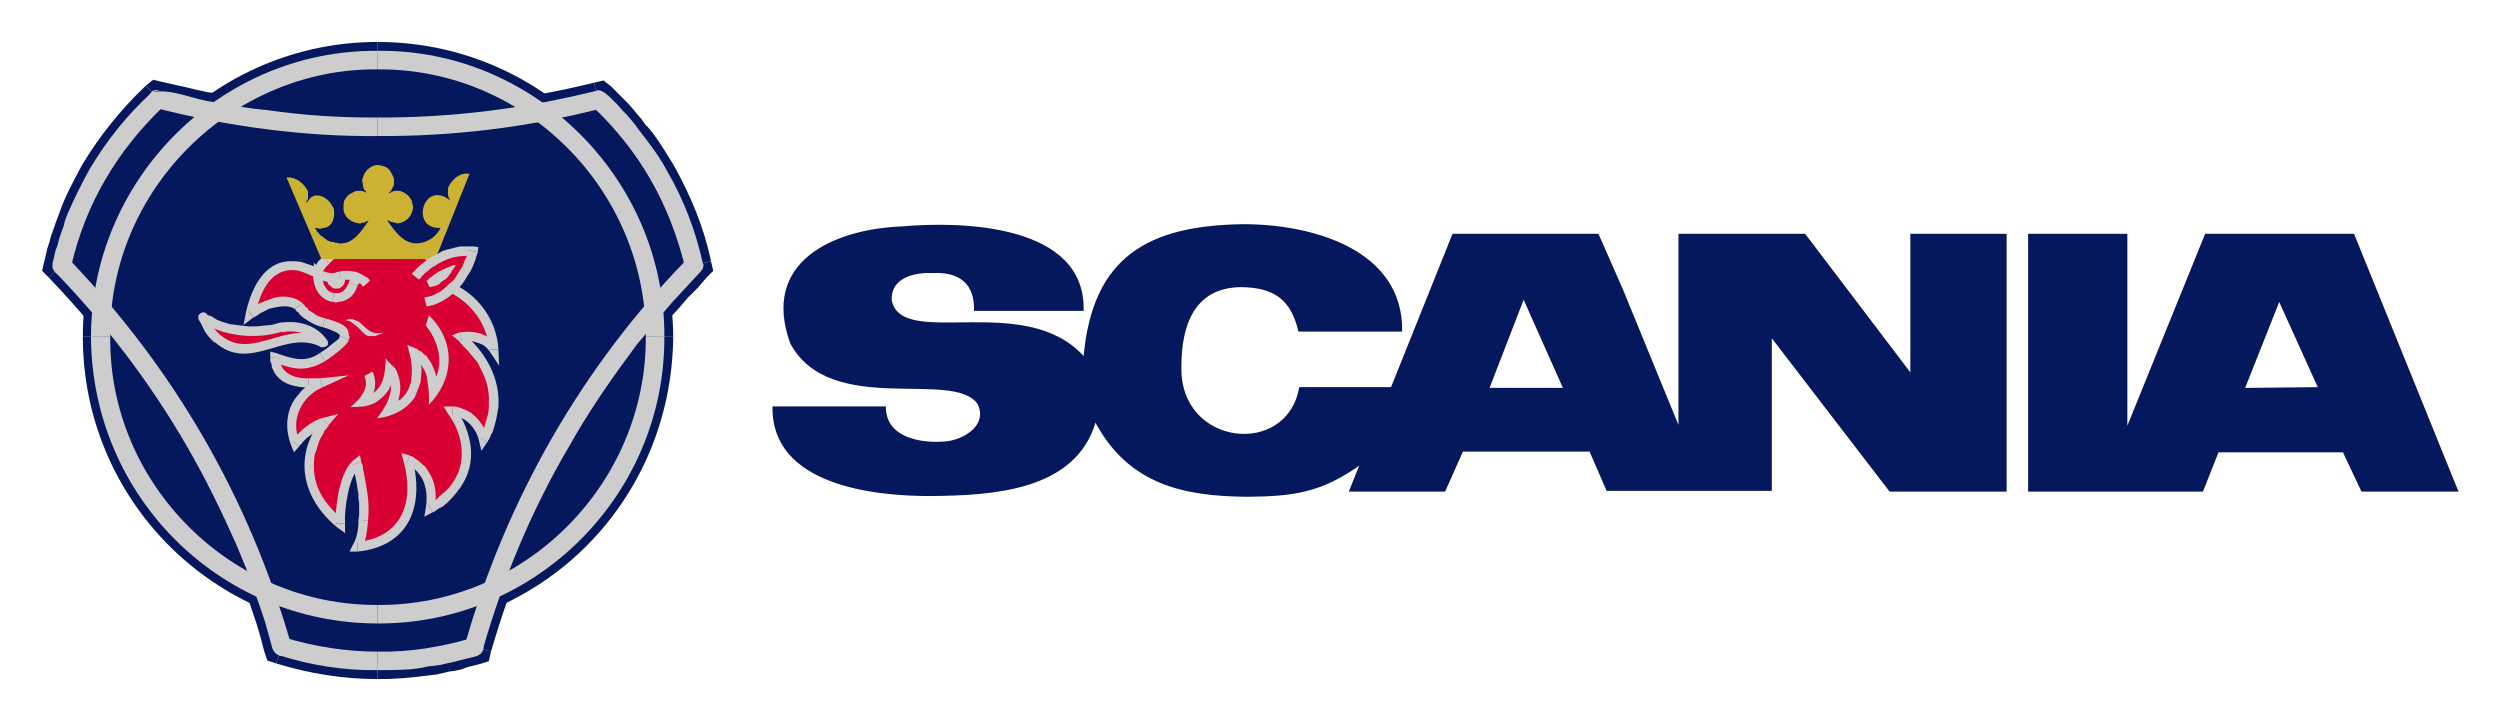 <?xml version="1.0" encoding="UTF-8" standalone="no"?>
<!-- Created with Inkscape (http://www.inkscape.org/) -->
<svg
   xmlns:svg="http://www.w3.org/2000/svg"
   xmlns="http://www.w3.org/2000/svg"
   version="1.0"
   width="596.08"
   height="171.89"
   id="svg2">
  <defs
     id="defs4">
    <clipPath
       id="clipPath2608">
      <path
         d="M 443.76,760.52 L 505.32,760.52 L 505.32,799.46 L 443.76,799.46 L 443.76,760.52 z"
         id="path2610" />
    </clipPath>
    <clipPath
       id="clipPath2592">
      <path
         d="M 380.1,760.52 L 450,760.52 L 450,799.46 L 380.1,799.46 L 380.1,760.52 z"
         id="path2594" />
    </clipPath>
    <clipPath
       id="clipPath2576">
      <path
         d="M 364.02,760.52 L 387.06,760.52 L 387.06,799.46 L 364.02,799.46 L 364.02,760.52 z"
         id="path2578" />
    </clipPath>
  </defs>
  <g
     transform="translate(2.325,-0.11)"
     id="layer1">
    <g
       transform="matrix(2.355,0,0,2.355,-278.533,10.906)"
       id="g3033">
      <path
         d="M 133.247,5.438 C 128.527,9.886 124.847,15.924 123.572,22.312 C 134.091,33.305 141.645,46.226 145.847,60.862 C 152.117,62.86 158.97,62.822 165.272,60.938 C 169.305,46.48 177.079,33.062 187.547,22.312 C 186.116,15.908 182.72,9.946 177.872,5.513 C 163.29,9.201 147.81,9.197 133.247,5.438"
         id="path2414"
         style="fill:#06185d;fill-opacity:1;fill-rule:evenodd;stroke:none" />
      <path
         d="M 124.847,21.038 L 125.297,22.688 C 126.731,16.564 129.866,11.014 134.522,6.787 L 132.047,4.088 C 129.531,6.486 127.389,9.14 125.597,12.113 C 124.786,13.652 123.92,15.184 123.347,16.837 L 122.897,18.038 L 122.672,18.712 L 122.447,19.312 L 122.297,19.913 L 122.072,20.587 L 121.922,21.262 L 121.772,21.863 L 122.222,23.512 L 121.772,21.863 L 121.547,22.837 L 122.222,23.512"
         id="path2416"
         style="fill:#06185d;fill-opacity:1;fill-rule:nonzero;stroke:none" />
      <path
         d="M 146.372,59.138 L 147.572,60.337 C 143.32,45.474 135.586,32.151 124.847,21.038 L 122.222,23.512 C 127.276,28.804 131.792,34.629 135.422,40.987 C 137.266,44.159 138.96,47.425 140.372,50.812 L 140.897,52.087 L 141.422,53.438 L 141.947,54.712 L 142.397,55.987 L 143.297,58.688 L 143.672,59.962 L 144.047,61.388 L 145.247,62.587 L 144.047,61.388 L 144.347,62.288 L 145.247,62.587"
         id="path2418"
         style="fill:#06185d;fill-opacity:1;fill-rule:nonzero;stroke:none" />
      <path
         d="M 155.522,60.562 C 152.104,60.461 149.66,60.148 146.372,59.138 L 145.247,62.587 C 148.489,63.59 152.13,64.194 155.522,64.162"
         id="path2420"
         style="fill:#06185d;fill-opacity:1;fill-rule:nonzero;stroke:none" />
      <path
         d="M 163.547,60.413 L 164.747,59.138 C 162.001,60.203 158.452,60.453 155.522,60.562 L 155.522,64.162 C 157.281,64.195 159.029,64.013 160.772,63.788 L 161.447,63.712 L 162.122,63.562 L 162.722,63.413 L 163.322,63.337 L 163.997,63.188 L 164.597,62.962 L 165.797,62.663 L 166.997,61.388 L 165.797,62.663 L 166.772,62.362 L 166.997,61.388"
         id="path2422"
         style="fill:#06185d;fill-opacity:1;fill-rule:nonzero;stroke:none" />
      <path
         d="M 185.747,22.688 L 186.197,21.038 C 175.496,32.135 167.725,45.568 163.547,60.413 L 166.997,61.388 C 169.166,53.956 171.822,47.722 175.622,40.987 C 177.479,37.83 179.517,34.781 181.697,31.837 L 182.522,30.788 L 183.422,29.663 L 184.247,28.613 L 185.147,27.562 L 186.047,26.587 L 186.947,25.538 L 187.922,24.562 L 188.822,23.512 L 189.272,21.863 L 188.822,23.512 L 189.497,22.837 L 189.272,21.863"
         id="path2424"
         style="fill:#06185d;fill-opacity:1;fill-rule:nonzero;stroke:none" />
      <path
         d="M 178.322,7.237 L 176.672,6.862 C 181.072,10.729 184.589,16.961 185.747,22.688 L 189.272,21.863 C 188.572,18.45 187.211,15.223 185.522,12.188 C 184.764,10.955 183.6,8.967 182.597,7.987 L 182.222,7.463 L 181.772,6.938 L 181.397,6.487 L 180.947,5.963 L 179.147,4.162 L 177.422,3.788 L 179.147,4.162 L 178.397,3.562 L 177.422,3.788"
         id="path2426"
         style="fill:#06185d;fill-opacity:1;fill-rule:nonzero;stroke:none" />
      <path
         d="M 155.522,10.088 C 163.2,10.072 170.891,9.188 178.322,7.237 L 177.422,3.788 C 170.055,5.595 163.094,6.395 155.522,6.487"
         id="path2428"
         style="fill:#06185d;fill-opacity:1;fill-rule:nonzero;stroke:none" />
      <path
         d="M 134.522,6.787 L 132.872,7.237 C 140.287,9.019 147.887,10.125 155.522,10.088 L 155.522,6.487 C 151.715,6.421 148.209,6.213 144.422,5.737 C 142.621,5.449 140.79,5.266 139.022,4.838 L 138.347,4.763 L 136.997,4.463 L 136.397,4.312 L 133.697,3.712 L 132.047,4.088 L 133.697,3.712 L 132.797,3.487 L 132.047,4.088"
         id="path2430"
         style="fill:#06185d;fill-opacity:1;fill-rule:nonzero;stroke:none" />
      <path
         d="M 127.472,29.512 C 127.527,13.963 139.971,1.554 155.522,1.462 C 170.954,1.465 183.704,14.057 183.572,29.512 C 183.791,44.932 170.885,57.651 155.522,57.638 C 140.052,57.572 127.426,45.011 127.472,29.512"
         id="path2432"
         style="fill:#06185d;fill-opacity:1;fill-rule:evenodd;stroke:none" />
      <path
         d="M 155.522,-0.338 C 139.055,-0.334 125.664,13.05 125.672,29.512 L 129.272,29.512 C 129.36,15.001 140.992,3.329 155.522,3.263"
         id="path2434"
         style="fill:#06185d;fill-opacity:1;fill-rule:nonzero;stroke:none" />
      <path
         d="M 185.447,29.512 C 185.294,12.963 172.106,-0.309 155.522,-0.338 L 155.522,3.263 C 169.965,3.248 181.855,15.051 181.772,29.512"
         id="path2436"
         style="fill:#06185d;fill-opacity:1;fill-rule:nonzero;stroke:none" />
      <path
         d="M 155.522,59.438 C 172.217,59.319 185.28,46.157 185.447,29.512 L 181.772,29.512 C 181.934,43.938 169.954,55.922 155.522,55.763"
         id="path2438"
         style="fill:#06185d;fill-opacity:1;fill-rule:nonzero;stroke:none" />
      <path
         d="M 125.672,29.512 C 125.674,46.039 138.956,59.359 155.522,59.438 L 155.522,55.763 C 141.062,55.889 129.245,43.928 129.272,29.512"
         id="path2440"
         style="fill:#06185d;fill-opacity:1;fill-rule:nonzero;stroke:none" />
      <path
         d="M 123.872,22.387 L 123.422,22.387 L 124.322,22.387 L 123.872,22.387"
         id="path2442"
         style="fill:#000000;fill-opacity:1;fill-rule:nonzero;stroke:none" />
      <path
         d="M 145.922,60.562 L 145.922,60.562"
         id="path2444"
         style="fill:#000000;fill-opacity:1;fill-rule:nonzero;stroke:none" />
      <path
         d="M 177.647,5.737 L 177.647,5.737"
         id="path2446"
         style="fill:#000000;fill-opacity:1;fill-rule:nonzero;stroke:none" />
      <path
         d="M 133.097,6.037 L 133.397,6.188 L 133.472,6.188 L 133.472,5.287 L 133.397,5.287 L 133.772,5.438 L 133.697,5.438"
         id="path2448"
         style="fill:#000000;fill-opacity:1;fill-rule:nonzero;stroke:none" />
      <path
         d="M 124.247,21.637 L 124.472,22.462 C 125.91,16.079 129.195,10.584 133.922,6.112 L 132.647,4.763 C 130.101,7.12 128.124,9.58 126.347,12.562 C 125.451,14.205 124.845,15.421 124.097,17.137 L 123.872,17.738 L 123.722,18.337 L 123.497,18.938 L 123.272,19.613 L 123.122,20.212 L 122.897,20.812 L 122.747,21.488 L 122.597,22.087 L 122.822,22.913 L 122.597,22.087 L 122.597,22.538 L 122.747,22.837 L 122.972,23.062 L 123.347,23.212 L 123.722,23.212 L 124.022,23.137 L 124.247,22.837 L 124.472,22.462"
         id="path2450"
         style="fill:#cdcdcd;fill-opacity:1;fill-rule:nonzero;stroke:none" />
      <path
         d="M 146.072,59.962 L 146.747,60.638 C 142.516,45.834 134.914,32.734 124.247,21.637 L 122.822,22.913 C 127.902,28.137 132.529,34.225 136.172,40.538 C 138.052,43.756 139.68,47.112 141.197,50.513 L 142.247,53.062 L 142.697,54.413 L 143.222,55.763 L 143.672,57.038 L 144.122,58.388 L 144.872,61.087 L 145.547,61.763 L 144.872,61.087 C 145.449,62.409 146.924,61.735 146.747,60.638"
         id="path2452"
         style="fill:#cdcdcd;fill-opacity:1;fill-rule:nonzero;stroke:none" />
      <path
         d="M 155.522,61.388 C 152.321,61.392 149.137,60.886 146.072,59.962 L 145.547,61.763 C 148.764,62.785 152.146,63.314 155.522,63.263"
         id="path2454"
         style="fill:#cdcdcd;fill-opacity:1;fill-rule:nonzero;stroke:none" />
      <path
         d="M 164.372,60.638 L 164.972,60.038 C 161.901,60.928 158.727,61.461 155.522,61.388 L 155.522,63.263 C 157.03,63.261 159.184,63.282 160.622,62.888 L 161.297,62.812 L 161.897,62.737 L 162.497,62.587 L 163.172,62.438 L 165.572,61.837 L 166.172,61.163 L 165.572,61.837 L 165.947,61.612 L 166.172,61.312 L 166.247,60.938 L 166.172,60.638 L 166.022,60.337 L 165.797,60.112 L 165.422,59.962 L 164.972,60.038"
         id="path2456"
         style="fill:#cdcdcd;fill-opacity:1;fill-rule:nonzero;stroke:none" />
      <path
         d="M 186.647,22.462 L 186.872,21.637 C 176.24,32.462 168.509,46.053 164.372,60.638 L 166.172,61.163 C 168.229,53.972 171.145,46.972 174.947,40.538 C 176.711,37.383 178.869,34.216 181.022,31.312 L 181.847,30.188 L 182.747,29.137 L 183.572,28.087 L 185.372,25.988 L 186.347,24.938 L 187.247,23.962 L 188.222,22.913 L 188.447,22.087 L 188.222,22.913 L 188.447,22.613 L 188.522,22.238 L 188.372,21.938 L 188.147,21.637 L 187.922,21.413 L 187.547,21.337 L 187.172,21.413 L 186.872,21.637"
         id="path2458"
         style="fill:#cdcdcd;fill-opacity:1;fill-rule:nonzero;stroke:none" />
      <path
         d="M 178.097,6.412 L 177.272,6.188 C 182.095,10.773 185.046,16.005 186.647,22.462 L 188.447,22.087 C 187.719,18.771 186.492,15.568 184.772,12.637 C 183.984,11.152 182.959,9.829 181.922,8.512 L 181.547,7.987 L 181.172,7.537 L 180.722,7.013 L 180.272,6.562 L 179.897,6.112 L 178.997,5.213 L 178.547,4.838 L 177.647,4.612 L 178.547,4.838 L 178.172,4.612 L 177.797,4.537 L 177.497,4.688 L 177.197,4.912 L 176.972,5.213 L 176.897,5.513 L 176.972,5.888 L 177.272,6.188"
         id="path2460"
         style="fill:#cdcdcd;fill-opacity:1;fill-rule:nonzero;stroke:none" />
      <path
         d="M 155.522,9.188 C 163.122,9.235 170.742,8.31 178.097,6.412 L 177.647,4.612 C 170.414,6.414 162.979,7.346 155.522,7.312"
         id="path2462"
         style="fill:#cdcdcd;fill-opacity:1;fill-rule:nonzero;stroke:none" />
      <path
         d="M 133.922,6.112 L 133.022,6.338 C 140.174,8.194 148.13,9.273 155.522,9.188 L 155.522,7.312 C 151.787,7.335 148.039,7.104 144.347,6.562 C 142.525,6.416 140.672,6.065 138.872,5.737 C 136.832,5.51 134.655,4.319 132.647,4.763 L 133.472,4.537 L 133.097,4.537 L 132.722,4.612 L 132.497,4.912 L 132.347,5.213 L 132.347,5.588 L 132.422,5.888 L 132.647,6.188 L 133.022,6.338"
         id="path2464"
         style="fill:#cdcdcd;fill-opacity:1;fill-rule:nonzero;stroke:none" />
      <path
         d="M 155.522,0.562 C 139.587,0.432 126.527,13.6 126.497,29.512 L 128.447,29.512 C 128.315,14.678 140.695,2.309 155.522,2.438"
         id="path2466"
         style="fill:#cdcdcd;fill-opacity:1;fill-rule:nonzero;stroke:none" />
      <path
         d="M 184.547,29.512 C 184.649,13.643 171.406,0.365 155.522,0.562 L 155.522,2.438 C 170.426,2.321 182.696,14.627 182.672,29.512"
         id="path2468"
         style="fill:#cdcdcd;fill-opacity:1;fill-rule:nonzero;stroke:none" />
      <path
         d="M 155.522,58.538 C 171.512,58.611 184.626,45.513 184.547,29.512 L 182.672,29.512 C 182.745,44.419 170.411,56.774 155.522,56.663"
         id="path2470"
         style="fill:#cdcdcd;fill-opacity:1;fill-rule:nonzero;stroke:none" />
      <path
         d="M 126.497,29.512 C 126.575,45.616 139.484,58.524 155.522,58.538 L 155.522,56.663 C 140.664,56.756 128.296,44.396 128.447,29.512"
         id="path2472"
         style="fill:#cdcdcd;fill-opacity:1;fill-rule:nonzero;stroke:none" />
      <path
         d="M 145.772,28.538 C 146.757,28.421 147.227,28.411 148.172,28.762 C 148.884,29.006 149.57,29.464 149.972,30.113 C 146.066,27.84 140.857,34.311 137.822,27.488 C 139.889,29.04 143.389,29.28 145.772,28.538"
         id="path2474"
         style="fill:#d90033;fill-opacity:1;fill-rule:evenodd;stroke:none" />
      <path
         d="M 149.822,30.562 L 150.422,29.887 C 149.379,28.314 147.491,27.821 145.697,28.087 L 145.847,29.062 C 147.202,28.775 148.847,29.166 149.597,30.413 L 150.197,29.738 L 149.597,30.413 L 149.747,30.562 L 150.122,30.562 L 150.272,30.488 L 150.422,30.413 L 150.497,30.262 L 150.497,30.038 L 150.422,29.887"
         id="path2476"
         style="fill:#cdcdcd;fill-opacity:1;fill-rule:nonzero;stroke:none" />
      <path
         d="M 139.022,30.113 L 139.022,30.038 C 142.625,33.267 146.187,28.65 149.822,30.562 L 150.197,29.738 C 146.385,27.549 142.796,32.12 139.547,29.288 L 139.622,29.363 L 139.397,29.212 L 139.247,29.212 L 139.097,29.288 L 138.947,29.363 L 138.872,29.512 L 138.797,29.738 L 138.872,29.887 L 139.022,30.038"
         id="path2478"
         style="fill:#cdcdcd;fill-opacity:1;fill-rule:nonzero;stroke:none" />
      <path
         d="M 138.122,27.113 L 137.372,27.712 C 138.087,28.89 137.834,29.025 139.022,30.113 L 139.547,29.288 C 138.916,28.767 138.592,28.086 138.272,27.337 L 137.522,27.863 L 138.272,27.337 L 138.122,27.113 L 137.972,27.038 L 137.822,27.038 L 137.597,27.113 L 137.522,27.188 L 137.372,27.337 L 137.372,27.712"
         id="path2480"
         style="fill:#cdcdcd;fill-opacity:1;fill-rule:nonzero;stroke:none" />
      <path
         d="M 145.697,28.087 L 145.622,28.087 L 144.797,28.312 L 143.972,28.387 L 143.222,28.462 L 142.472,28.462 L 141.797,28.387 L 140.597,28.238 L 140.072,28.087 L 139.622,27.938 L 139.247,27.788 L 138.872,27.562 L 138.647,27.413 L 138.347,27.337 L 138.197,27.188 L 138.122,27.188 L 138.122,27.113 L 137.522,27.863 C 139.734,29.5 143.246,29.825 145.847,28.988 L 145.847,29.062 L 145.847,28.988 L 146.072,28.913 L 146.147,28.762 L 146.222,28.613 L 146.222,28.462 L 146.147,28.312 L 145.997,28.163 L 145.847,28.087 L 145.622,28.087"
         id="path2482"
         style="fill:#cdcdcd;fill-opacity:1;fill-rule:nonzero;stroke:none" />
      <path
         d="M 150.347,21.712 C 149.979,22.045 149.517,22.591 149.372,23.062 L 149.297,23.062 L 149.147,22.988 L 148.922,22.837 L 148.172,22.538 L 147.647,22.387 L 147.197,22.312 L 146.597,22.312 C 144.25,22.349 143.012,25.244 142.697,27.188 C 144.062,26.3 146.052,25.348 147.572,26.438 L 147.572,26.512 L 147.647,26.512 L 147.722,26.587 L 147.797,26.738 L 147.947,26.812 L 148.022,26.962 C 148.479,27.436 148.739,27.426 149.222,27.788 C 149.79,28.098 150.719,28.186 151.322,28.538 C 151.949,28.96 152.201,28.875 152.147,29.663 C 149.806,32.185 148.176,32.92 145.097,31.613 L 145.097,31.762 L 145.172,31.913 L 145.172,32.062 L 145.247,32.212 C 145.279,32.811 145.716,33.312 146.222,33.638 C 146.999,34.053 147.737,34.222 148.622,34.163 L 148.772,34.237 L 149.072,34.237 L 149.297,34.163 L 149.822,34.163 L 149.747,34.163 L 149.597,34.237 L 149.447,34.312 L 149.147,34.462 L 148.847,34.688 L 148.547,34.913 L 147.872,35.587 C 146.726,37.055 146.532,38.557 147.197,40.312 C 148.007,39.307 149.005,38.521 150.272,38.138 L 150.197,38.138 L 150.197,38.212 L 150.122,38.288 L 150.047,38.362 L 149.972,38.513 L 149.822,38.663 L 149.747,38.812 L 149.597,39.038 C 149.057,40.06 149.016,40.216 148.697,41.362 C 148.201,44.282 149.525,46.546 151.697,48.413 C 151.749,46.64 152.046,43.572 153.422,42.337 L 153.422,42.413 L 153.497,42.487 L 153.497,42.712 L 153.572,42.938 L 153.647,43.237 L 153.722,43.612 L 153.797,43.987 C 154.089,45.48 154.136,46.149 154.097,47.663 L 154.097,48.112 L 154.022,48.263 L 154.022,48.862 L 153.947,49.087 C 153.917,49.724 153.762,50.161 153.497,50.737 C 158.356,50.367 159.755,46.335 158.597,41.962 L 158.597,42.038 C 158.962,41.99 159.74,42.681 159.947,42.938 C 160.92,44.014 161.052,45.534 160.847,46.913 L 160.922,46.837 L 161.147,46.763 L 161.447,46.538 L 161.822,46.312 L 163.097,45.038 L 163.547,44.438 C 165.17,42.108 164.59,39.254 163.097,37.013 C 164.786,37.284 165.762,38.24 166.247,39.938 L 166.247,39.862 L 166.322,39.788 L 166.397,39.712 L 166.622,39.263 L 166.697,39.038 C 166.869,38.41 167.277,37.237 167.222,36.638 C 167.547,33.943 166.02,31.286 163.997,29.587 L 164.072,29.512 L 165.197,29.512 C 166.022,29.671 166.839,30.046 167.297,30.788 C 167.159,28.349 165.542,25.846 163.322,24.788 C 161.919,24.104 161.797,21.953 160.772,21.337 C 158.544,20.234 152.035,19.544 150.347,21.712"
         id="path2484"
         style="fill:#d90033;fill-opacity:1;fill-rule:evenodd;stroke:none" />
      <path
         d="M 149.147,23.512 L 149.822,23.212 L 149.897,23.062 L 149.972,22.837 L 150.122,22.688 L 150.272,22.462 L 150.647,22.087 L 150.047,21.413 L 149.972,21.413 L 149.897,21.488 L 149.522,21.863 L 149.372,22.087 L 149.222,22.387 L 149.072,22.613 L 148.922,22.988 L 149.672,22.688 L 149.147,23.512 L 149.672,23.887 L 149.822,23.212"
         id="path2486"
         style="fill:#cdcdcd;fill-opacity:1;fill-rule:nonzero;stroke:none" />
      <path
         d="M 142.397,26.812 L 143.147,27.262 C 143.51,25.392 144.437,22.9 146.672,22.762 L 147.122,22.762 L 147.572,22.837 L 148.022,22.988 L 148.397,23.137 L 148.697,23.288 L 148.922,23.363 L 149.072,23.438 L 149.147,23.512 L 149.672,22.688 L 149.597,22.688 L 149.372,22.538 L 149.072,22.387 L 148.697,22.238 L 147.797,21.938 L 147.197,21.863 L 146.597,21.863 C 143.916,21.951 142.651,24.867 142.172,27.113 L 142.922,27.562 L 142.172,27.113 L 141.947,28.312 L 142.922,27.562"
         id="path2488"
         style="fill:#cdcdcd;fill-opacity:1;fill-rule:nonzero;stroke:none" />
      <path
         d="M 147.947,26.137 C 147.15,25.394 145.699,25.245 144.722,25.688 L 144.272,25.837 L 143.522,26.137 L 142.922,26.438 L 142.697,26.587 L 142.547,26.738 L 142.472,26.738 L 142.397,26.812 L 142.922,27.562 L 142.997,27.562 L 143.072,27.488 L 143.222,27.413 L 143.672,27.113 L 144.572,26.663 C 145.402,26.49 146.562,26.168 147.272,26.812 L 147.122,26.663"
         id="path2490"
         style="fill:#cdcdcd;fill-opacity:1;fill-rule:nonzero;stroke:none" />
      <path
         d="M 150.197,27.637 C 149.039,27.366 149.397,27.242 148.622,26.887 L 148.472,26.738 L 148.397,26.587 L 148.247,26.512 L 148.172,26.438 L 148.097,26.288 L 148.022,26.212 L 147.947,26.212 L 147.947,26.137 L 147.122,26.663 L 147.197,26.738 L 147.272,26.887 L 147.347,26.962 L 147.497,27.038 L 147.572,27.188 L 147.722,27.337 L 147.872,27.488 C 148.574,27.977 149.126,28.341 149.972,28.538"
         id="path2492"
         style="fill:#cdcdcd;fill-opacity:1;fill-rule:nonzero;stroke:none" />
      <path
         d="M 152.597,29.812 L 152.672,29.512 L 152.597,29.363 L 152.597,29.212 L 152.522,28.837 L 152.297,28.538 L 151.997,28.312 L 151.547,28.087 L 150.947,27.863 L 150.197,27.637 L 149.972,28.538 L 150.647,28.762 L 151.172,28.988 L 151.472,29.137 L 151.697,29.363 L 151.697,29.738 L 151.772,29.438 L 152.597,29.812 L 152.672,29.663 L 152.672,29.512"
         id="path2494"
         style="fill:#cdcdcd;fill-opacity:1;fill-rule:nonzero;stroke:none" />
      <path
         d="M 150.197,31.988 C 150.62,31.706 152.524,30.38 152.597,29.812 L 151.772,29.438 L 151.697,29.438 L 151.622,29.663 L 151.472,29.812 L 151.172,30.038 L 150.797,30.337 L 150.347,30.712 L 149.672,31.163"
         id="path2496"
         style="fill:#cdcdcd;fill-opacity:1;fill-rule:nonzero;stroke:none" />
      <path
         d="M 145.622,31.688 L 144.947,32.062 C 146.975,32.8 148.167,33.141 150.197,31.988 L 149.672,31.163 C 148.159,32.211 146.821,31.706 145.247,31.163 L 144.647,31.613 L 145.247,31.163 L 144.647,31.012 L 144.647,31.613"
         id="path2498"
         style="fill:#cdcdcd;fill-opacity:1;fill-rule:nonzero;stroke:none" />
      <path
         d="M 148.547,33.712 C 147.202,33.792 145.614,33.218 145.622,31.688 L 144.647,31.613 L 144.647,31.988 L 144.722,32.138 L 144.797,32.362 L 144.797,32.587 L 145.097,33.188 C 145.929,34.428 147.17,34.561 148.547,34.688 L 148.472,34.688 L 148.547,33.712"
         id="path2500"
         style="fill:#cdcdcd;fill-opacity:1;fill-rule:nonzero;stroke:none" />
      <path
         d="M 149.972,34.612 L 149.747,33.712 C 149.347,33.712 148.947,33.712 148.547,33.712 L 148.472,34.688 L 149.597,34.688 L 149.822,34.612 L 149.597,33.712 L 149.972,34.612 L 152.597,33.413 L 149.747,33.712"
         id="path2502"
         style="fill:#cdcdcd;fill-opacity:1;fill-rule:nonzero;stroke:none" />
      <path
         d="M 146.822,40.013 L 147.647,40.163 C 146.609,37.96 147.827,35.514 149.972,34.612 L 149.597,33.712 L 149.522,33.712 L 149.447,33.788 L 149.222,33.938 L 148.922,34.087 L 148.622,34.312 L 147.872,34.913 L 147.572,35.288 C 146.239,36.644 146.086,38.744 146.747,40.462 L 147.572,40.612 L 146.747,40.462 L 147.047,41.212 L 147.572,40.612"
         id="path2504"
         style="fill:#cdcdcd;fill-opacity:1;fill-rule:nonzero;stroke:none" />
      <path
         d="M 150.572,38.438 L 150.122,37.688 C 148.747,38.004 147.714,39.03 146.822,40.013 L 147.572,40.612 L 147.647,40.538 L 147.647,40.462 L 147.797,40.388 L 147.872,40.237 L 148.397,39.712 L 148.622,39.562 C 149.247,39.047 149.585,38.87 150.347,38.587 L 149.897,37.837 L 150.572,38.438 L 151.547,37.312 L 150.122,37.688"
         id="path2506"
         style="fill:#cdcdcd;fill-opacity:1;fill-rule:nonzero;stroke:none" />
      <path
         d="M 151.247,48.413 L 151.997,48.038 C 149.842,46.144 148.736,44.336 149.147,41.438 C 149.56,40.494 149.367,40.325 150.047,39.263 L 150.122,39.038 L 150.347,38.812 L 150.422,38.663 L 150.497,38.587 L 150.572,38.513 L 150.572,38.438 L 149.897,37.837 C 146.967,41.49 147.78,45.805 151.397,48.788 L 152.222,48.413 L 151.397,48.788 L 152.222,49.388 L 152.222,48.413"
         id="path2508"
         style="fill:#cdcdcd;fill-opacity:1;fill-rule:nonzero;stroke:none" />
      <path
         d="M 153.872,42.188 L 153.122,41.962 C 151.659,43.129 151.252,46.61 151.247,48.413 L 152.222,48.413 C 152.134,46.98 152.582,43.623 153.722,42.712 L 152.972,42.487 L 153.872,42.188 L 153.722,41.513 L 153.122,41.962"
         id="path2510"
         style="fill:#cdcdcd;fill-opacity:1;fill-rule:nonzero;stroke:none" />
      <path
         d="M 154.547,48.112 C 154.677,46.76 154.567,45.703 154.322,44.362 L 154.247,43.913 L 154.172,43.538 L 154.097,43.163 L 154.022,42.788 L 154.022,42.562 L 153.872,42.263 L 153.872,42.188 L 152.972,42.487 C 153.204,43.216 153.374,44.195 153.497,44.962 L 153.572,45.413 L 153.572,45.862 L 153.647,46.312 L 153.647,47.663 L 153.572,47.962 L 153.572,48.038 L 153.572,47.962 L 153.572,48.038"
         id="path2512"
         style="fill:#cdcdcd;fill-opacity:1;fill-rule:nonzero;stroke:none" />
      <path
         d="M 153.497,50.288 L 153.872,50.962 C 154.35,50.4 154.495,48.852 154.547,48.112 L 153.572,48.038 C 153.614,48.792 153.441,49.864 153.047,50.513 L 153.497,51.263 L 153.047,50.513 L 152.672,51.263 L 153.497,51.263"
         id="path2514"
         style="fill:#cdcdcd;fill-opacity:1;fill-rule:nonzero;stroke:none" />
      <path
         d="M 158.747,41.513 L 158.147,42.112 C 159.28,46.252 157.98,49.796 153.497,50.288 L 153.497,51.263 C 158.667,50.72 160.281,46.718 159.047,41.888 L 158.447,42.413 L 158.747,41.513 L 157.922,41.288 L 158.147,42.112"
         id="path2516"
         style="fill:#cdcdcd;fill-opacity:1;fill-rule:nonzero;stroke:none" />
      <path
         d="M 160.622,46.462 L 161.297,46.987 C 161.537,45.182 161.392,44.102 160.322,42.638 L 160.022,42.413 L 159.722,42.112 L 159.272,41.812 L 159.122,41.663 L 158.897,41.587 L 158.822,41.587 L 158.747,41.513 L 158.447,42.413 C 158.879,42.742 159.174,42.729 159.572,43.237 C 160.455,44.193 160.599,45.601 160.397,46.837 L 161.072,47.288 L 160.397,46.837 L 160.247,47.737 L 161.072,47.288"
         id="path2518"
         style="fill:#cdcdcd;fill-opacity:1;fill-rule:nonzero;stroke:none" />
      <path
         d="M 163.097,36.562 L 162.647,37.312 C 164.127,39.24 164.611,42.138 163.172,44.212 L 162.797,44.737 L 162.347,45.188 L 161.897,45.562 L 161.522,45.938 L 161.147,46.163 L 160.847,46.312 L 160.697,46.462 L 160.622,46.462 L 161.072,47.288 L 161.147,47.288 L 161.372,47.138 L 161.672,46.913 L 162.122,46.688 L 162.572,46.312 L 163.022,45.862 L 163.472,45.337 L 163.922,44.737 C 165.676,42.139 165.061,39.307 163.472,36.788 L 163.097,37.538 L 163.097,36.562 L 162.197,36.562 L 162.647,37.312"
         id="path2520"
         style="fill:#cdcdcd;fill-opacity:1;fill-rule:nonzero;stroke:none" />
      <path
         d="M 165.872,39.712 L 166.697,39.788 C 166.581,38.895 165.642,37.657 164.897,37.163 C 164.41,36.879 163.66,36.569 163.097,36.562 L 163.097,37.538 C 164.45,37.546 165.532,38.826 165.797,40.087 L 166.622,40.163 L 165.797,40.087 L 166.022,41.062 L 166.622,40.163"
         id="path2522"
         style="fill:#cdcdcd;fill-opacity:1;fill-rule:nonzero;stroke:none" />
      <path
         d="M 163.847,29.062 L 163.697,29.887 L 164.147,30.413 L 164.597,30.863 L 165.347,31.762 L 165.647,32.138 L 166.097,33.038 C 166.59,34.023 166.862,35.153 166.772,36.263 C 166.851,37.093 166.532,37.875 166.322,38.663 L 166.247,38.812 L 166.172,39.038 L 165.947,39.487 L 165.947,39.562 L 165.872,39.638 L 165.872,39.712 L 166.622,40.163 L 166.697,40.163 L 166.697,40.013 L 166.772,39.938 L 166.922,39.638 L 166.997,39.413 L 167.147,39.188 C 167.479,38.214 167.579,37.653 167.747,36.638 C 167.945,33.635 166.464,31.177 164.297,29.212 L 164.072,30.038 L 163.847,29.062 L 163.022,29.363 L 163.697,29.887"
         id="path2524"
         style="fill:#cdcdcd;fill-opacity:1;fill-rule:nonzero;stroke:none" />
      <path
         d="M 166.847,30.788 L 167.672,30.562 C 166.906,29.198 165.286,28.846 163.847,29.062 L 164.072,30.038 L 164.147,30.038 L 164.222,29.962 L 165.122,29.962 C 166.039,30.261 166.322,30.231 166.922,31.087 L 167.747,30.788 L 166.922,31.087 L 167.822,32.438 L 167.747,30.788"
         id="path2526"
         style="fill:#cdcdcd;fill-opacity:1;fill-rule:nonzero;stroke:none" />
      <path
         d="M 163.097,25.163 C 165.21,26.332 166.615,28.381 166.847,30.788 L 167.747,30.788 C 167.62,28.094 165.954,25.579 163.547,24.337"
         id="path2528"
         style="fill:#cdcdcd;fill-opacity:1;fill-rule:nonzero;stroke:none" />
      <path
         d="M 160.547,21.788 C 161.521,22.6 161.631,24.57 163.097,25.163 L 163.547,24.337 C 163.082,24.239 162.506,23.269 162.347,22.837 L 162.197,22.538 L 162.122,22.312 L 161.822,21.863 L 161.672,21.562 L 161.522,21.337 L 161.297,21.113 L 160.997,20.962"
         id="path2530"
         style="fill:#cdcdcd;fill-opacity:1;fill-rule:nonzero;stroke:none" />
      <path
         d="M 150.647,22.087 C 151.716,20.809 153.615,20.796 155.147,20.812 C 156.685,20.782 159.19,21.029 160.547,21.788 L 160.997,20.962 L 160.847,20.812 L 160.397,20.663 L 160.097,20.587 L 159.797,20.438 L 159.197,20.288 L 158.822,20.212 C 157.866,20.035 156.561,19.872 155.597,19.837 C 154.102,19.815 150.76,19.949 149.972,21.488 L 150.047,21.413 L 150.647,22.087 L 150.722,22.012"
         id="path2532"
         style="fill:#cdcdcd;fill-opacity:1;fill-rule:nonzero;stroke:none" />
      <path
         d="M 156.497,17.738 C 157.194,18.72 158.025,19.979 159.347,20.062 C 160.457,20.047 161.396,19.492 161.897,18.488 C 158.751,18.695 160.116,13.516 162.872,15.713 C 162.517,15.084 162.682,15.174 162.647,14.438 C 163.017,13.589 163.841,12.845 164.822,13.012 L 161.372,21.637 L 149.822,21.637 L 146.297,13.387 C 147.239,13.295 148.1,13.991 148.472,14.812 C 148.434,15.52 148.611,15.396 148.247,15.938 L 148.397,15.863 L 148.472,15.787 L 148.547,15.637 L 148.622,15.562 L 148.697,15.488 L 148.847,15.338 L 148.922,15.338 L 148.997,15.262 C 149.931,14.988 150.805,15.775 151.097,16.613 C 151.21,17.348 150.989,18.355 150.122,18.488 L 149.972,18.488 L 149.897,18.562 L 149.522,18.562 L 149.372,18.488 L 149.147,18.488 L 149.297,18.637 L 149.372,18.863 L 149.822,19.312 L 149.972,19.387 L 150.122,19.538 L 150.272,19.613 L 150.422,19.762 L 150.647,19.837 L 150.797,19.913 L 151.022,19.913 L 151.247,19.988 L 151.397,19.988 L 151.622,20.062 L 151.847,20.062 C 153.152,20.032 153.966,18.674 154.622,17.738 L 154.472,17.812 L 154.397,17.812 L 154.322,17.887 L 154.172,17.962 L 153.947,17.962 L 153.797,18.038 L 153.647,18.038 C 152.799,17.946 151.98,17.311 152.072,16.387 L 152.072,16.087 L 152.147,15.713 L 152.297,15.488 L 152.522,15.188 L 152.747,15.037 L 153.347,14.738 L 153.947,14.738 L 154.097,14.812 L 154.172,14.812 L 154.247,14.887 L 154.397,14.887 L 154.472,14.963 C 153.881,14.419 154.121,14.19 153.947,13.762 C 154.049,12.87 154.67,12.154 155.597,12.113 L 156.197,12.262 L 156.497,12.412 L 156.722,12.637 L 156.872,12.863 L 157.172,13.463 L 157.172,14.137 L 156.947,14.588 L 156.872,14.738 L 156.647,14.963 L 156.797,14.963 L 156.947,14.812 L 157.097,14.812 L 157.172,14.738 L 157.772,14.738 L 158.147,14.887 L 158.597,15.188 L 158.822,15.488 L 158.972,15.713 L 159.047,16.087 L 159.122,16.387 C 158.977,17.346 158.456,17.934 157.472,18.038 L 157.322,17.962 L 157.172,17.962 L 157.022,17.887 L 156.872,17.887 L 156.722,17.812 L 156.647,17.738 L 156.497,17.738"
         id="path2534"
         style="fill:#ccb233;fill-opacity:1;fill-rule:evenodd;stroke:none" />
      <path
         d="M 159.347,23.438 C 160.791,21.821 162.93,20.546 165.197,20.887 L 165.122,20.887 C 165.046,21.684 164.577,22.451 164.222,23.137 C 163.43,24.456 161.944,25.739 160.397,25.988 L 159.347,23.438"
         id="path2536"
         style="fill:#d90033;fill-opacity:1;fill-rule:evenodd;stroke:none" />
      <path
         d="M 165.647,20.962 L 165.197,20.363 L 163.847,20.363 L 162.647,20.663 L 162.122,20.812 L 161.597,21.113 L 161.147,21.337 C 160.315,21.814 159.591,22.418 158.972,23.137 L 159.722,23.738 L 159.722,23.663 L 159.872,23.587 L 159.947,23.438 L 160.322,23.062 L 160.622,22.837 L 160.847,22.613 L 161.222,22.387 C 162.462,21.54 163.625,21.244 165.122,21.337 L 164.672,20.738 L 165.647,20.962 L 165.722,20.438 L 165.197,20.363"
         id="path2538"
         style="fill:#cdcdcd;fill-opacity:1;fill-rule:nonzero;stroke:none" />
      <path
         d="M 160.472,26.438 C 162.054,26.286 163.891,24.759 164.597,23.363 L 164.897,22.913 L 165.122,22.462 L 165.422,21.712 L 165.497,21.413 L 165.572,21.188 L 165.647,21.038 L 165.647,20.962 L 164.672,20.738 L 164.672,20.962 L 164.597,21.113 L 164.522,21.413 L 164.372,21.712 L 164.072,22.462 L 163.772,22.913 L 163.547,23.288 L 163.247,23.738 L 162.797,24.113 L 162.422,24.488 L 161.972,24.863 L 161.447,25.163 L 160.922,25.387 L 160.247,25.538"
         id="path2540"
         style="fill:#cdcdcd;fill-opacity:1;fill-rule:nonzero;stroke:none" />
      <path
         d="M 160.472,23.812 L 160.547,23.812 L 160.847,23.512 L 160.997,23.438 L 161.147,23.288 L 161.372,23.137 C 161.657,22.878 162.992,22.279 163.397,22.238 L 163.397,22.312 L 163.322,22.462 L 163.247,22.538 L 163.172,22.688 L 163.022,22.837 L 162.947,23.062 L 162.797,23.212 L 162.647,23.438 L 162.422,23.663 L 161.972,23.962 L 161.747,24.188 L 161.447,24.337 L 161.147,24.413 L 160.772,24.488 L 160.472,23.812"
         id="path2542"
         style="fill:#cdcdcd;fill-opacity:1;fill-rule:evenodd;stroke:none" />
      <path
         d="M 153.647,28.012 C 153.037,27.782 152.885,27.521 152.222,27.863 C 152.762,27.799 153.055,28.24 153.422,28.462 C 153.709,28.718 154.082,29.195 154.397,29.363 L 154.547,29.438 L 155.297,29.438 L 155.447,29.363 L 155.522,29.363 L 155.597,29.288 L 155.747,29.288 L 155.822,29.212 L 155.897,29.212 L 155.972,29.137 L 156.047,29.062 C 154.91,29.411 154.414,28.664 153.647,28.012"
         id="path2544"
         style="fill:#cdcdcd;fill-opacity:1;fill-rule:evenodd;stroke:none" />
      <path
         d="M 152.222,23.512 C 152.275,24.052 152.071,24.444 151.547,24.637 L 151.172,24.637 L 150.947,24.562 L 150.722,24.337 L 150.572,24.262 L 150.497,24.113 L 150.422,23.887 L 150.422,23.587 L 150.572,23.663 L 151.472,23.663 L 151.622,23.587 L 151.772,23.587 L 151.847,23.512 L 152.222,23.512"
         id="path2546"
         style="fill:#cdcdcd;fill-opacity:1;fill-rule:evenodd;stroke:none" />
      <path
         d="M 151.847,23.812 L 151.772,23.812 L 152.222,23.738 L 152.597,23.738 L 152.972,23.812 L 153.197,23.887 L 153.272,23.962 L 153.422,23.962 L 153.497,24.038 L 153.497,23.962 L 154.097,23.363 C 153.569,22.812 152.319,22.749 151.622,22.913"
         id="path2548"
         style="fill:#cdcdcd;fill-opacity:1;fill-rule:nonzero;stroke:none" />
      <path
         d="M 149.897,23.062 L 149.072,23.363 C 149.817,23.991 150.934,24.119 151.847,23.812 L 151.622,22.913 L 151.097,23.062 L 150.722,23.062 L 150.347,22.988 L 150.122,22.913 L 149.972,22.837 L 149.822,22.762 L 149.747,22.762 L 149.822,22.762 L 148.997,22.988 L 149.822,22.762 L 149.072,22.012 L 148.997,22.988"
         id="path2550"
         style="fill:#cdcdcd;fill-opacity:1;fill-rule:nonzero;stroke:none" />
      <path
         d="M 151.097,25.087 C 150.41,24.94 150.409,24.721 150.047,24.188 C 150.001,23.773 149.852,23.546 149.897,23.062 L 148.997,22.988 C 148.919,24.33 149.499,25.712 150.947,25.988 L 151.097,25.087"
         id="path2552"
         style="fill:#cdcdcd;fill-opacity:1;fill-rule:nonzero;stroke:none" />
      <path
         d="M 152.597,24.038 C 152.27,24.786 151.929,25.191 151.097,25.087 L 150.947,25.988 L 151.097,25.988 L 151.247,26.062 L 151.547,25.988 L 151.997,25.913 L 152.372,25.762 L 152.822,25.462 L 153.197,25.012 L 153.497,24.337"
         id="path2554"
         style="fill:#cdcdcd;fill-opacity:1;fill-rule:nonzero;stroke:none" />
      <path
         d="M 154.772,23.812 C 154.126,23.071 152.96,22.871 152.597,24.038 L 153.497,24.337 L 153.572,24.188 L 153.647,24.113 L 153.722,24.113 L 153.872,24.188 L 153.947,24.337 L 154.022,24.413 L 154.097,24.413"
         id="path2556"
         style="fill:#cdcdcd;fill-opacity:1;fill-rule:nonzero;stroke:none" />
      <path
         d="M 160.697,27.337 L 160.397,28.387 C 161.559,29.796 162.186,31.816 161.447,33.562 L 161.372,33.188 L 161.222,32.812 L 161.072,32.438 L 160.922,32.138 L 160.772,31.913 L 160.472,31.462 L 160.247,31.312 L 159.947,31.012 L 159.797,30.938 L 159.647,30.863 L 159.572,30.788 L 159.497,30.712 L 159.422,30.712 L 158.522,30.337 C 158.957,31.919 159.101,32.489 158.897,34.087 C 158.684,34.73 158.727,34.709 158.372,35.288 L 158.222,35.438 L 158.147,35.587 L 157.997,35.663 L 157.922,35.812 L 157.772,35.888 L 157.622,35.962 L 157.547,36.112 C 157.859,35.286 157.915,34.321 157.622,33.487 C 157.282,32.32 157.159,32.812 156.347,31.688 C 156.256,33.055 156.257,34.359 155.072,35.212 C 155.366,34.608 155.317,33.636 154.997,33.038 L 154.172,33.487 C 154.764,34.739 153.66,35.919 152.747,36.638 C 153.984,36.578 154.152,36.644 155.147,36.263 C 155.869,35.837 156.59,35.193 156.872,34.388 C 156.917,35.649 156.214,36.814 155.447,37.763 C 156.305,37.689 156.821,37.487 157.547,37.163 C 158.239,36.81 158.821,36.282 159.272,35.663 C 159.477,35.14 159.701,34.624 159.872,34.087 C 159.876,33.496 160.072,32.873 159.872,32.288 C 160.094,32.67 160.345,32.946 160.472,33.413 C 160.645,34.396 160.782,35.386 160.697,36.413 C 163.262,33.818 163.505,30 160.697,27.337"
         id="path2558"
         style="fill:#cdcdcd;fill-opacity:1;fill-rule:evenodd;stroke:none" />
      <path
         d="M 344.597,34.688 L 351.947,34.612 L 348.047,25.988 L 344.597,34.688 z M 332.672,19.087 L 332.672,38.513 L 340.547,19.087 L 355.622,19.087 L 366.197,45.188 L 356.372,45.188 L 354.497,41.212 L 341.897,41.212 L 340.322,45.188 L 322.622,45.188 L 322.622,19.087 L 332.672,19.087 z M 268.097,34.688 L 275.522,34.688 L 271.547,25.762 L 268.097,34.688 z M 264.347,19.087 L 279.122,19.087 L 281.597,24.712 L 287.222,38.438 L 287.222,19.087 L 300.047,19.087 L 310.697,33.112 L 310.697,19.087 L 320.447,19.087 L 320.447,45.188 L 308.597,45.188 L 296.672,29.663 L 296.672,45.112 L 279.947,45.112 L 278.222,41.138 L 265.397,41.138 L 263.597,45.188 L 253.847,45.188 L 254.897,42.562 C 251.035,45.273 248.305,45.665 243.647,45.712 C 237.025,45.679 231.556,44.43 228.197,38.212 C 226.12,45.169 217.62,45.57 211.622,45.638 C 205.72,45.667 195.344,44.538 195.497,36.562 L 206.972,36.562 C 206.936,39.811 210.701,40.361 213.197,40.087 C 214.947,39.862 217.279,38.438 216.272,36.337 C 213.81,32.734 201.371,37.72 197.297,30.188 C 194.309,21.953 201.567,18.617 208.622,18.337 C 214.681,17.794 227.255,18.114 226.997,26.887 L 215.897,26.887 C 216,24.109 214.36,22.918 211.697,23.062 C 209.872,22.974 207.431,23.543 207.572,25.837 C 208.601,30.789 221.025,24.902 226.997,31.462 C 227.922,21.379 233.56,18.25 243.122,18.113 C 249.945,18.091 259.391,20.576 259.247,28.988 L 248.747,28.988 C 248,25.742 246.264,24.53 242.972,24.488 C 238.187,24.51 236.899,28.383 236.897,32.513 C 236.67,40.631 247.644,41.746 248.822,34.612 L 258.122,34.612 L 264.347,19.087"
         id="path2560"
         style="fill:#06185d;fill-opacity:1;fill-rule:evenodd;stroke:none" />
    </g>
  </g>
</svg>

